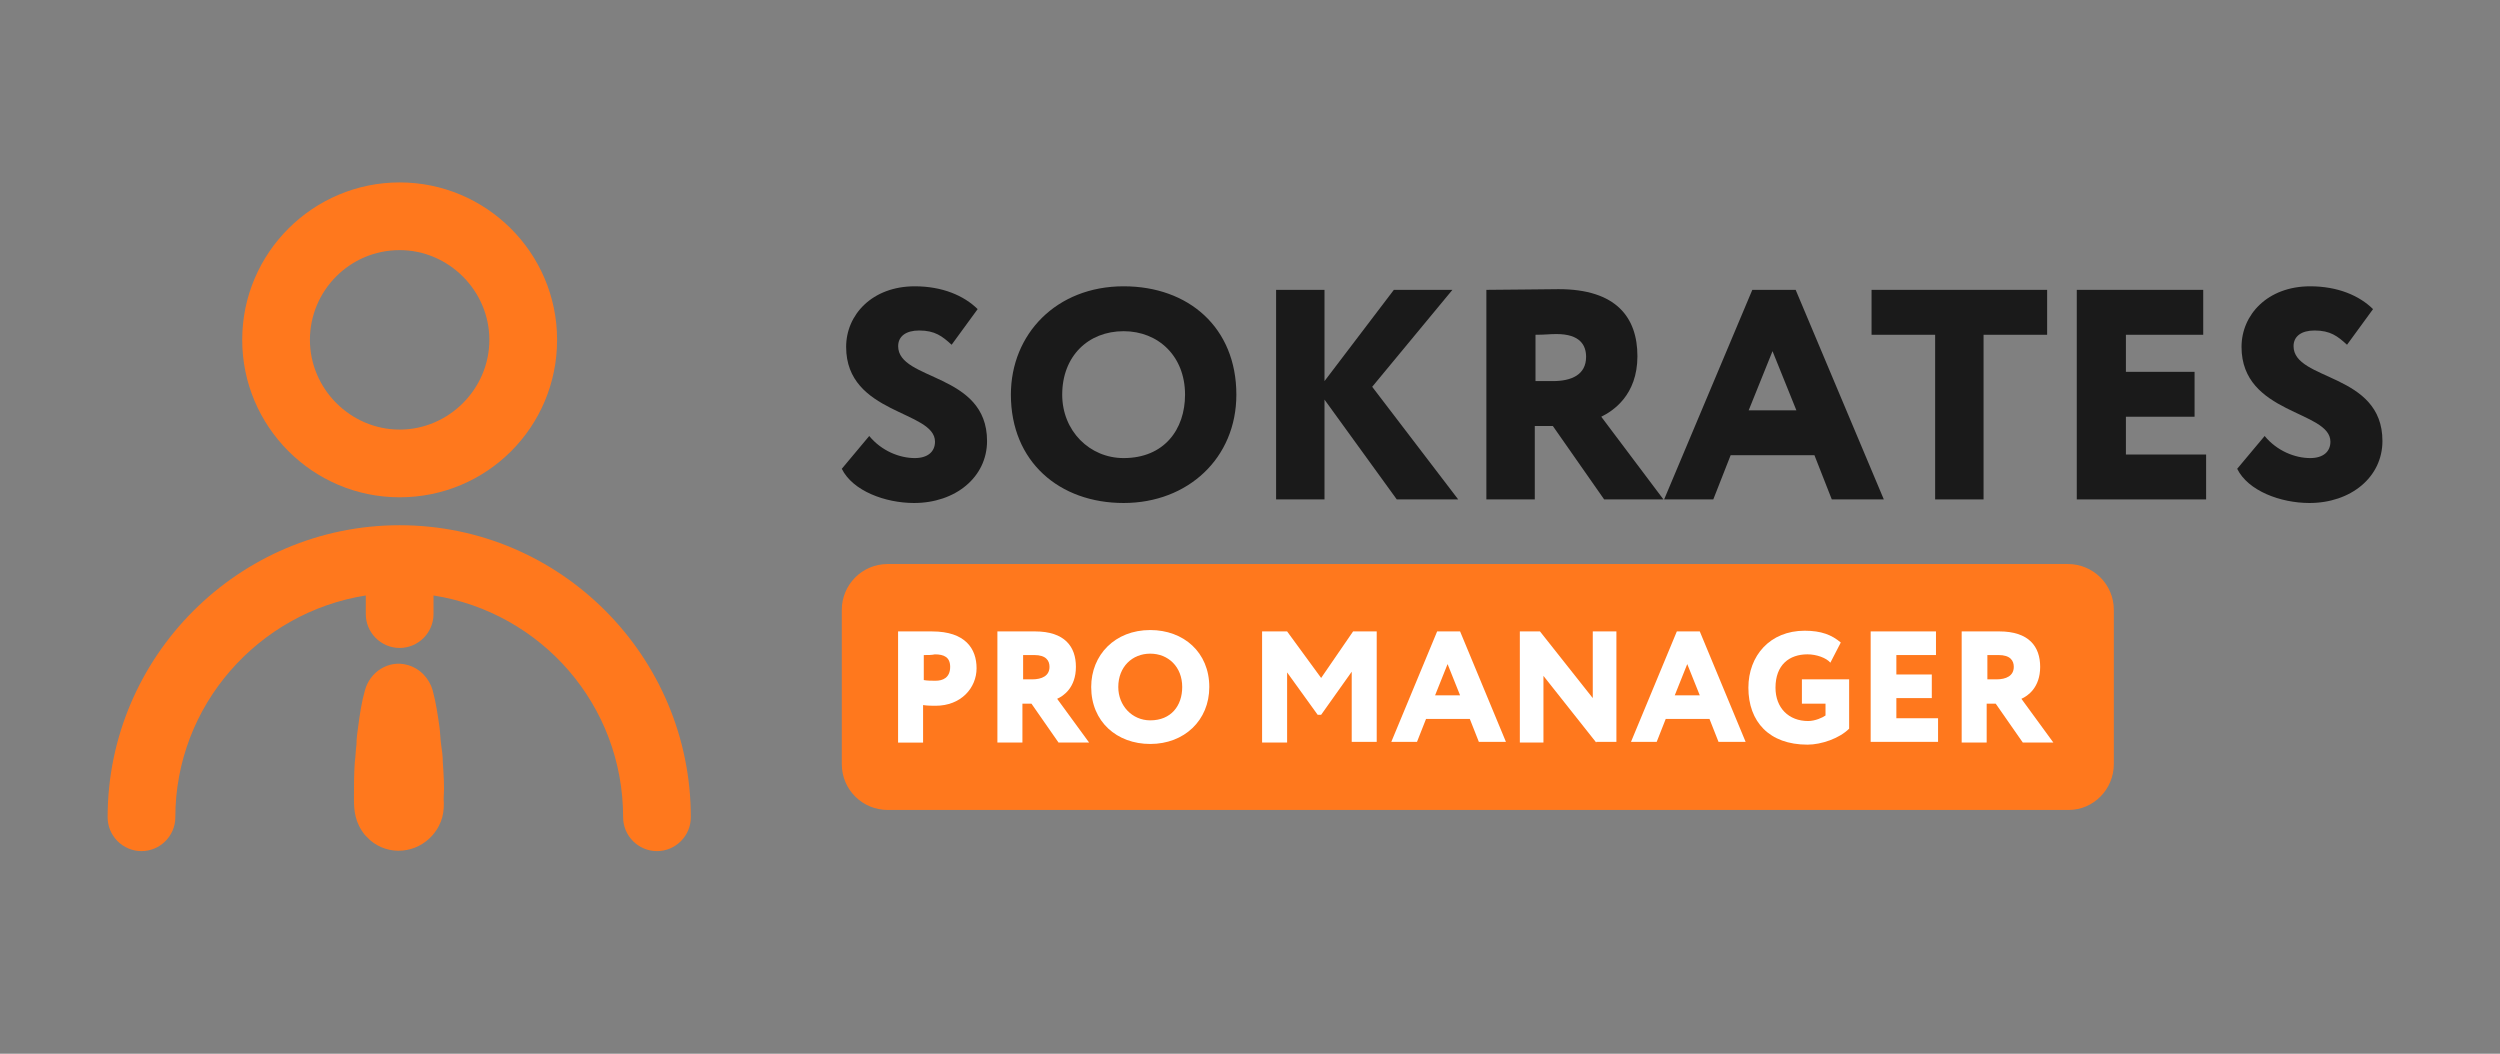 <svg width="121" height="51" viewBox="0 0 121 51" fill="none" xmlns="http://www.w3.org/2000/svg">
<rect x="0" y="0" width="121" height="51" fill="#808080" stroke="none"/>
<path d="M40.953 16.789C40.953 15.237 42.212 13.857 44.275 13.857C45.604 13.857 46.654 14.305 47.318 14.961L46.059 16.686C45.604 16.272 45.254 15.996 44.485 15.996C43.855 15.996 43.471 16.272 43.471 16.755C43.471 18.445 47.773 18.031 47.773 21.343C47.773 23.103 46.234 24.345 44.24 24.345C42.841 24.345 41.267 23.758 40.743 22.689L42.071 21.102C42.666 21.826 43.54 22.171 44.275 22.171C44.904 22.171 45.254 21.861 45.254 21.378C45.254 19.86 40.953 20.067 40.953 16.789Z" fill="#1A1A1A"/>
<path d="M54.383 13.857C57.532 13.857 59.84 15.858 59.84 19.101C59.84 22.171 57.496 24.345 54.383 24.345C51.271 24.345 48.927 22.344 48.927 19.101C48.927 16.168 51.131 13.857 54.383 13.857ZM54.383 22.171C56.342 22.171 57.356 20.791 57.356 19.101C57.356 17.238 56.062 16.03 54.383 16.03C52.67 16.03 51.411 17.238 51.411 19.101C51.411 20.86 52.74 22.171 54.383 22.171Z" fill="#1A1A1A"/>
<path d="M61.763 14.029H64.106V18.445L67.463 14.029H70.296L66.414 18.721L70.577 24.172H67.604L64.106 19.342V24.172H61.763V14.029Z" fill="#1A1A1A"/>
<path d="M71.94 24.172V14.029C72.5 14.029 75.158 13.995 75.438 13.995C78.236 13.995 79.251 15.375 79.251 17.238C79.251 19.135 78.061 19.894 77.501 20.17L80.51 24.172H77.641L75.158 20.619H74.284V24.172H71.94ZM74.318 16.203V18.445H75.158C76.068 18.445 76.767 18.135 76.767 17.272C76.767 16.72 76.487 16.168 75.333 16.168C74.983 16.168 74.809 16.203 74.318 16.203Z" fill="#1A1A1A"/>
<path d="M84.812 14.029H86.91L91.177 24.172H88.659L87.819 22.033H83.763L82.923 24.172H80.544L84.812 14.029ZM84.636 19.86H86.945L85.79 16.996L84.636 19.86Z" fill="#1A1A1A"/>
<path d="M90.547 14.029H99.081V16.203H96.004V24.172H93.661V16.203H90.583V14.029H90.547Z" fill="#1A1A1A"/>
<path d="M100.551 14.029H106.636V16.203H102.894V17.997H106.217V20.17H102.894V21.999H106.776V24.172H100.516V14.029H100.551Z" fill="#1A1A1A"/>
<path d="M108.49 16.789C108.49 15.237 109.749 13.857 111.813 13.857C113.141 13.857 114.191 14.305 114.855 14.961L113.596 16.686C113.141 16.272 112.792 15.996 112.023 15.996C111.393 15.996 111.008 16.272 111.008 16.755C111.008 18.445 115.31 18.031 115.31 21.343C115.31 23.103 113.771 24.345 111.777 24.345C110.378 24.345 108.804 23.758 108.28 22.689L109.609 21.102C110.204 21.826 111.078 22.171 111.813 22.171C112.442 22.171 112.792 21.861 112.792 21.378C112.792 19.86 108.49 20.067 108.49 16.789Z" fill="#1A1A1A"/>
<path d="M19.343 24.069C23.563 24.069 26.963 20.669 26.963 16.449C26.963 12.229 23.522 8.829 19.343 8.829C15.164 8.829 11.723 12.229 11.723 16.449C11.723 20.628 15.123 24.069 19.343 24.069ZM19.343 12.106C21.719 12.106 23.685 14.072 23.685 16.449C23.685 18.825 21.719 20.792 19.343 20.792C16.967 20.792 15 18.825 15 16.449C15 14.072 16.926 12.106 19.343 12.106Z" fill="#FF781D"/>
<path d="M19.343 25.421C11.559 25.421 5.209 31.771 5.209 39.555C5.209 40.456 5.946 41.194 6.847 41.194C7.749 41.194 8.486 40.456 8.486 39.555C8.486 34.148 12.501 29.641 17.704 28.821V29.722C17.704 30.623 18.442 31.361 19.343 31.361C20.244 31.361 20.982 30.623 20.982 29.722V28.821C26.185 29.641 30.159 34.106 30.159 39.555C30.159 40.456 30.896 41.194 31.797 41.194C32.699 41.194 33.436 40.456 33.436 39.555C33.436 31.771 27.127 25.421 19.343 25.421Z" fill="#FF781D"/>
<path d="M21.432 36.892C21.432 36.605 21.391 36.318 21.35 36.031C21.309 35.745 21.309 35.458 21.268 35.171C21.186 34.598 21.105 34.024 20.941 33.41C20.777 32.836 20.326 32.345 19.712 32.181C18.81 31.935 17.909 32.508 17.663 33.41C17.499 33.983 17.418 34.557 17.335 35.171C17.294 35.458 17.253 35.745 17.253 36.031C17.213 36.318 17.213 36.605 17.172 36.892C17.131 37.466 17.131 38.04 17.131 38.654C17.131 39.228 17.172 39.801 17.663 40.416C17.745 40.497 17.827 40.579 17.909 40.661C18.81 41.44 20.162 41.317 20.941 40.416C21.432 39.842 21.514 39.268 21.473 38.654C21.514 38.08 21.473 37.466 21.432 36.892Z" fill="#FF781D"/>
<path d="M100.123 39.202H42.962C41.751 39.202 40.743 38.227 40.743 36.983V29.518C40.743 28.308 41.718 27.299 42.962 27.299H100.089C101.3 27.299 102.309 28.274 102.309 29.518V36.983C102.309 38.193 101.334 39.202 100.123 39.202Z" fill="#FF781D"/>
<path d="M43.467 35.941V30.561C43.769 30.561 44.677 30.561 45.114 30.561C46.728 30.561 47.266 31.402 47.266 32.343C47.266 33.285 46.526 34.159 45.282 34.159C45.181 34.159 44.879 34.159 44.677 34.126V35.941H43.467ZM44.711 31.705V32.915C44.879 32.948 45.081 32.948 45.282 32.948C45.618 32.948 45.988 32.814 45.988 32.276C45.988 31.805 45.686 31.671 45.249 31.671C45.081 31.705 44.946 31.705 44.711 31.705Z" fill="white"/>
<path d="M48.274 35.94V30.56C48.577 30.56 49.956 30.56 50.09 30.56C51.536 30.56 52.074 31.3 52.074 32.275C52.074 33.284 51.469 33.688 51.166 33.822L52.713 35.94H51.233L49.922 34.057H49.485V35.94H48.274ZM49.519 31.704V32.881H49.956C50.426 32.881 50.796 32.713 50.796 32.275C50.796 31.973 50.628 31.704 50.056 31.704C49.855 31.704 49.754 31.704 49.519 31.704Z" fill="white"/>
<path d="M55.672 30.494C57.286 30.494 58.53 31.57 58.53 33.251C58.53 34.865 57.32 36.008 55.672 36.008C54.058 36.008 52.814 34.932 52.814 33.251C52.814 31.704 53.957 30.494 55.672 30.494ZM55.672 34.865C56.681 34.865 57.219 34.158 57.219 33.251C57.219 32.276 56.546 31.637 55.672 31.637C54.798 31.637 54.125 32.276 54.125 33.251C54.125 34.158 54.798 34.865 55.672 34.865Z" fill="white"/>
<path d="M61.051 30.56H62.296L63.943 32.813L65.49 30.56H66.633V35.906H65.423V32.511L63.943 34.596H63.775L62.296 32.544V35.94H61.085V30.56H61.051Z" fill="white"/>
<path d="M69.558 30.56H70.668L72.887 35.906H71.576L71.139 34.797H69.02L68.583 35.906H67.339L69.558 30.56ZM69.458 33.654H70.668L70.063 32.141L69.458 33.654Z" fill="white"/>
<path d="M77.258 35.94L74.703 32.713V35.94H73.56V30.56H74.535L77.09 33.788V30.56H78.234V35.906H77.258V35.94Z" fill="white"/>
<path d="M81.159 30.56H82.269L84.488 35.906H83.176L82.739 34.797H80.621L80.184 35.906H78.94L81.159 30.56ZM81.058 33.654H82.269L81.663 32.141L81.058 33.654Z" fill="white"/>
<path d="M87.212 32.881H89.498V35.268C89.027 35.739 88.153 36.041 87.481 36.041C85.631 36.041 84.622 34.932 84.622 33.285C84.622 31.738 85.665 30.527 87.346 30.527C88.153 30.527 88.657 30.729 89.094 31.098L88.59 32.074C88.388 31.838 87.918 31.67 87.481 31.67C86.606 31.67 85.934 32.175 85.934 33.285C85.934 34.26 86.572 34.898 87.514 34.898C87.85 34.898 88.22 34.73 88.355 34.629V34.057H87.212V32.881Z" fill="white"/>
<path d="M90.54 30.56H93.701V31.704H91.784V32.645H93.499V33.788H91.784V34.763H93.802V35.906H90.54V30.56Z" fill="white"/>
<path d="M94.945 35.94V30.56C95.248 30.56 96.626 30.56 96.761 30.56C98.207 30.56 98.744 31.3 98.744 32.275C98.744 33.284 98.139 33.688 97.836 33.822L99.383 35.94H97.904L96.592 34.057H96.155V35.94H94.945ZM96.189 31.704V32.881H96.626C97.097 32.881 97.467 32.713 97.467 32.275C97.467 31.973 97.298 31.704 96.727 31.704C96.525 31.704 96.424 31.704 96.189 31.704Z" fill="white"/>
</svg>
